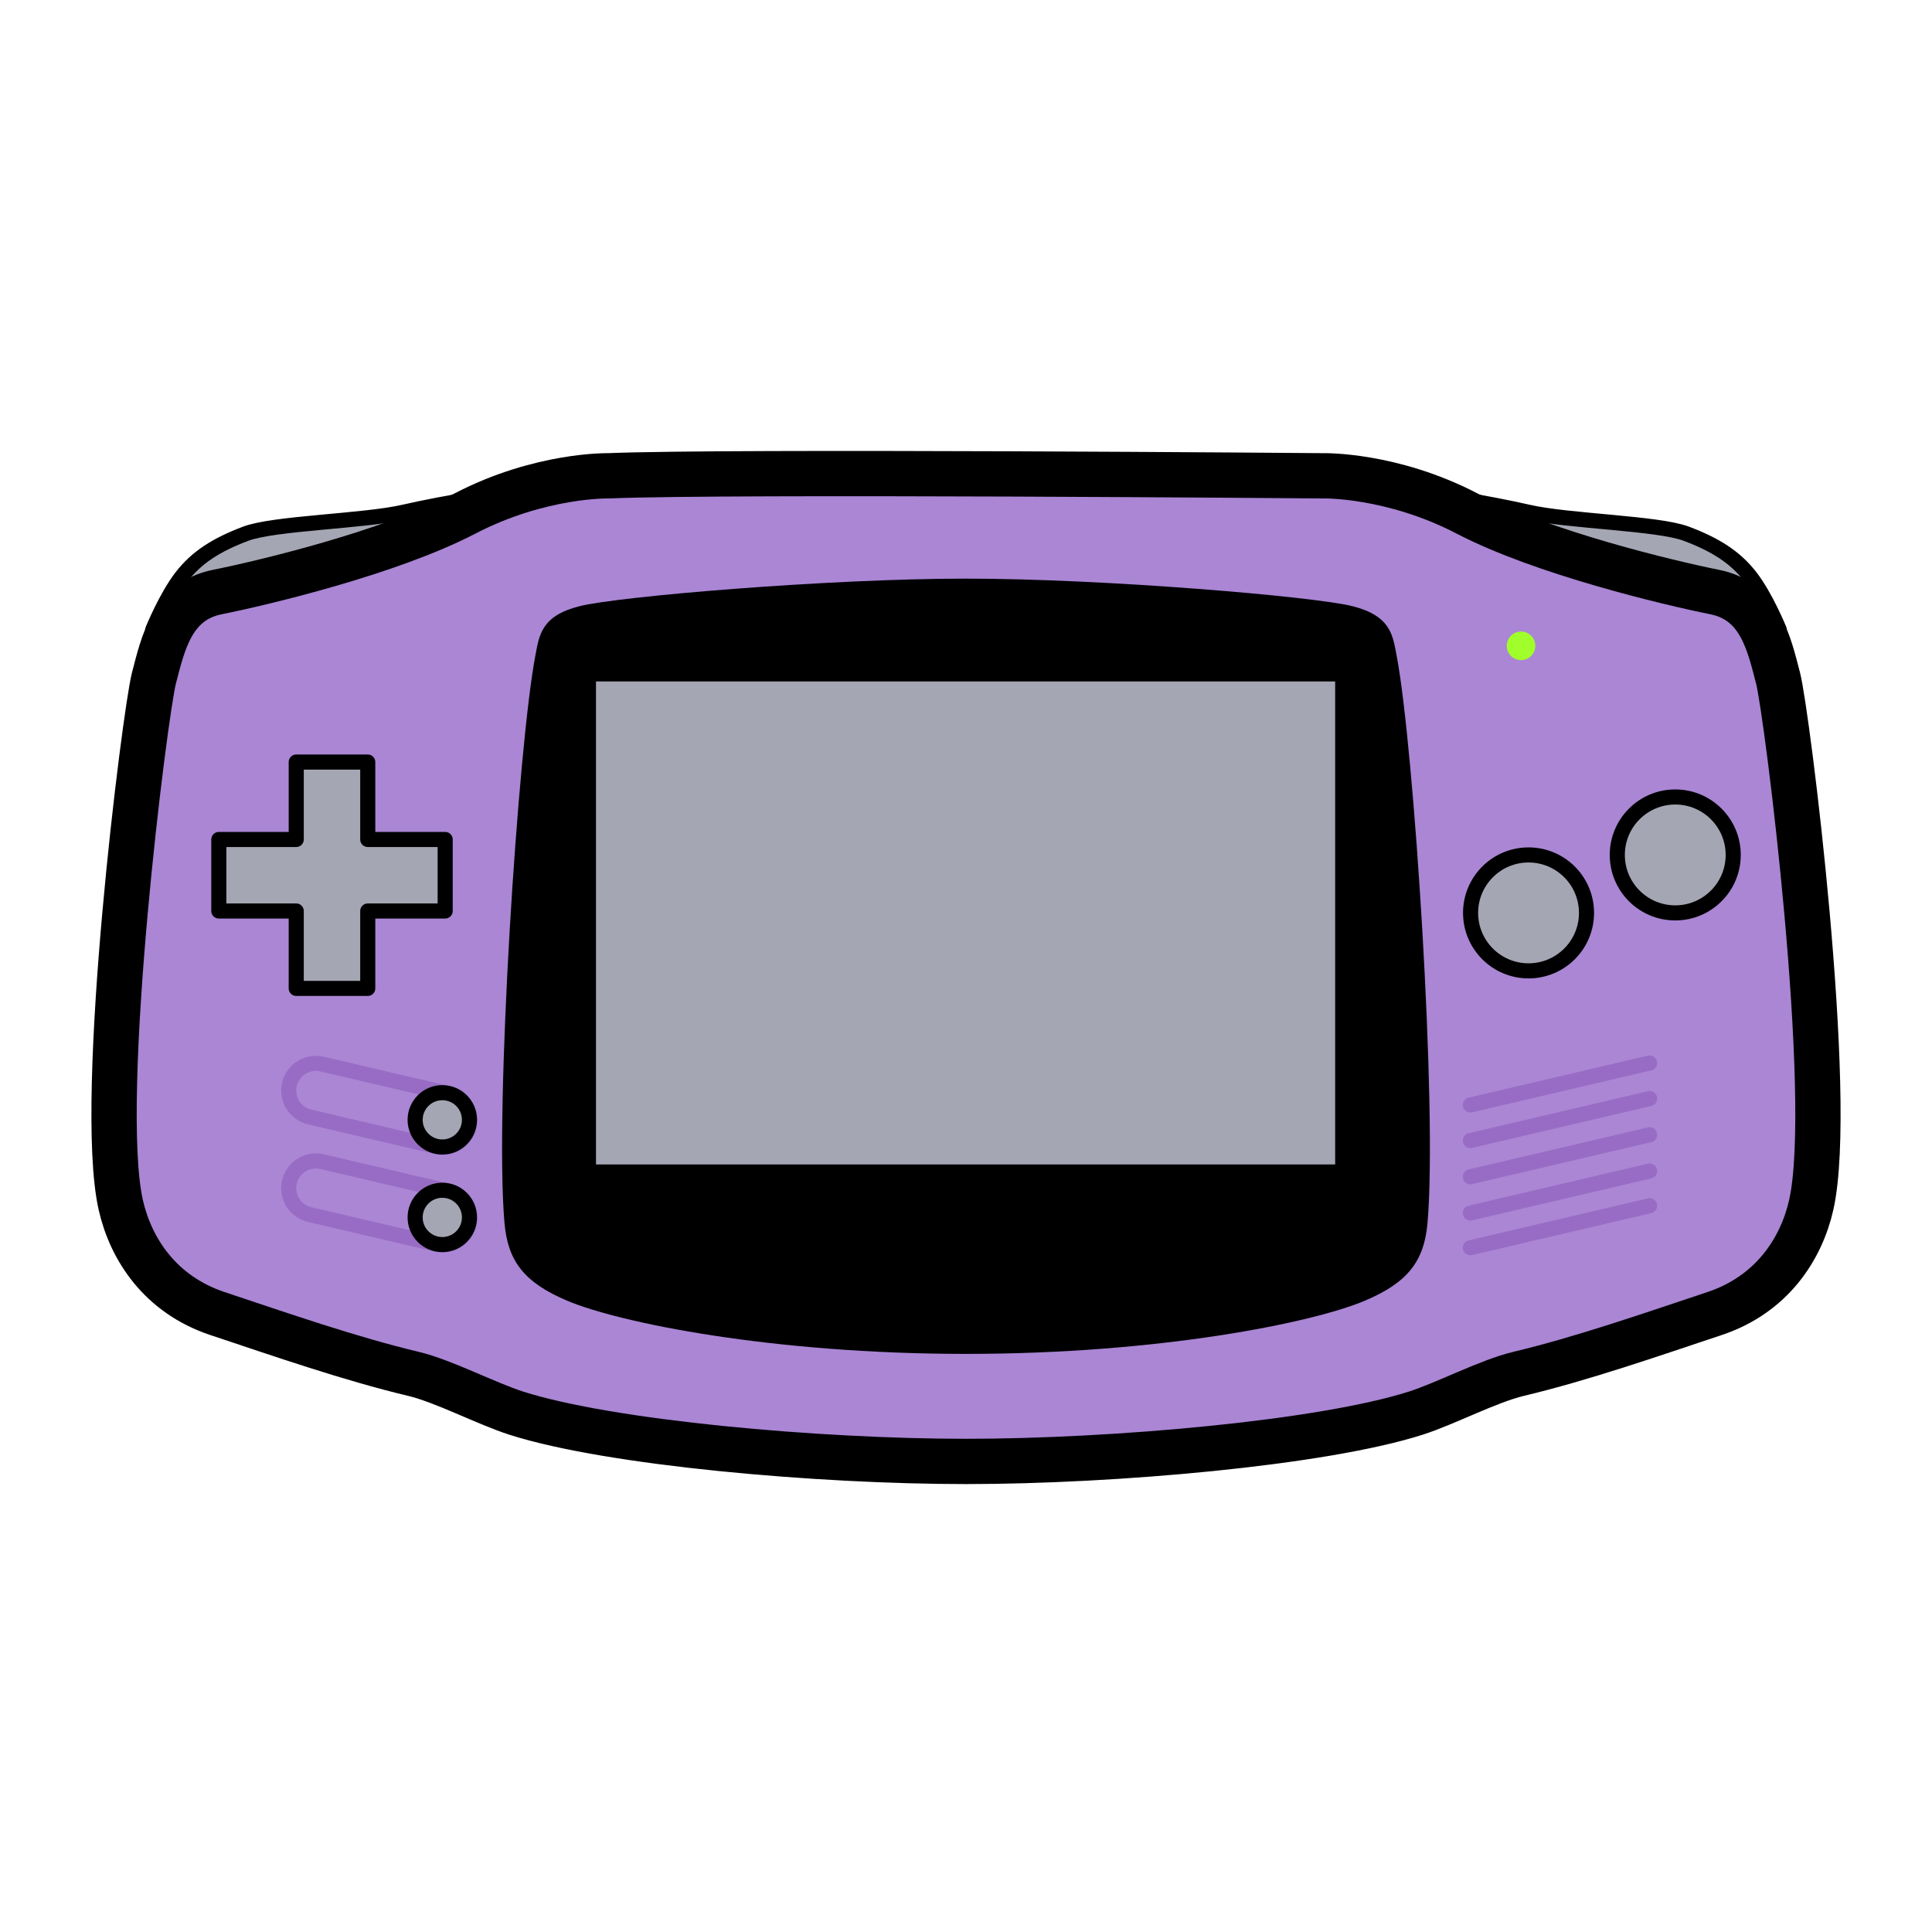 <!DOCTYPE svg  PUBLIC '-//W3C//DTD SVG 1.1//EN'  'http://www.w3.org/Graphics/SVG/1.1/DTD/svg11.dtd'>
<svg clip-rule="evenodd" fill-rule="evenodd" stroke-linecap="round" stroke-linejoin="round" stroke-miterlimit="1.5" version="1.1" viewBox="0 0 128 128" xmlns="http://www.w3.org/2000/svg"><g transform="translate(0 -1.126)"><path d="m115.98 43.503 1.894-0.666s-0.87-2.15-1.894-3.481-2.356-2.151-4.25-2.867c-1.894-0.717-7.834-0.82-10.496-1.434s-7.117-1.331-8.909-1.536-1.997 1.843-1.997 1.843l25.652 8.141z" fill="#a4a6b4" stroke="#000" stroke-width="1px"/><g transform="matrix(-1 0 0 1 128 0)"><path d="m115.98 43.503 1.894-0.666s-0.87-2.15-1.894-3.481-2.356-2.151-4.25-2.867c-1.894-0.717-7.834-0.82-10.496-1.434s-7.117-1.331-8.909-1.536-1.997 1.843-1.997 1.843l25.652 8.141z" fill="#a4a6b4" stroke="#000" stroke-width="1px"/></g><g transform="translate(1.55)"><path d="m62.45 97.95c9.766 0 23.582-1.214 29.8-3.2 1.966-0.628 4.816-2.128 6.8-2.6 4.2-1 8.8-2.6 13-4 3.78-1.26 5.739-4.265 6.4-7.2 1.6-7.1-1.6-32.6-2.2-34.9s-1.2-5.1-4.2-5.7-11.4-2.6-16.4-5.2-9.5-2.5-9.5-2.5-39.5-0.333-47.4 0c0 0-4.5-0.1-9.5 2.5s-13.4 4.6-16.4 5.2-3.6 3.4-4.2 5.7-3.8 27.8-2.2 34.9c0.661 2.935 2.62 5.94 6.4 7.2 4.2 1.4 8.8 3 13 4 1.984 0.472 4.834 1.972 6.8 2.6 6.218 1.986 20.034 3.2 29.8 3.2" fill="#aa86d5" stroke="#000" stroke-width="3px"/></g><g transform="translate(.102 -.051)"><circle cx="100.67" cy="43.964" r=".947" fill="#a0ff2a"/></g><path d="m64 39.462c-9.152 0-23.024 1.18-25.584 1.82s-2.687 1.92-2.944 3.264c-1.152 6.016-2.713 30.078-2.048 37.608 0.221 2.507 1.28 3.935 4.16 5.151 3.43 1.448 13.536 3.52 26.416 3.52s22.986-2.072 26.416-3.52c2.88-1.216 3.939-2.644 4.16-5.151 0.665-7.53-0.896-31.592-2.048-37.608-0.257-1.344-0.384-2.624-2.944-3.264s-16.432-1.82-25.584-1.82"/><g transform="matrix(1.006 0 0 .984 -.235 1.695)"><rect x="38.984" y="44.803" width="49.68" height="33.52" fill="#a4a6b4" stroke="#000" stroke-width="1px"/></g><g transform="translate(.48 .305)"><circle cx="100.79" cy="61.303" r="3.84" fill="#a4a6b4" stroke="#000" stroke-width="1px"/></g><g transform="translate(10.2 -3.535)"><circle cx="100.79" cy="61.303" r="3.84" fill="#a4a6b4" stroke="#000" stroke-width="1px"/></g><g transform="matrix(.974 .228 -.228 .974 17.954 -4.699)"><path d="m29.304 77.118h-8.619c-0.994 0-1.8-0.806-1.8-1.8 0-0.993 0.806-1.8 1.8-1.8h8.619c0.993 0 1.8 0.807 1.8 1.8 0 0.994-0.807 1.8-1.8 1.8z" fill="none" stroke="#986cc4" stroke-width="1px"/></g><g transform="translate(.24 1.7764e-15)"><circle cx="29.064" cy="75.318" r="1.8" fill="#a4a6b4" stroke="#000" stroke-width="1px"/></g><g transform="translate(0 6.465)"><g transform="matrix(.974 .228 -.228 .974 17.954 -4.699)"><path d="m29.304 77.118h-8.619c-0.994 0-1.8-0.806-1.8-1.8 0-0.993 0.806-1.8 1.8-1.8h8.619c0.993 0 1.8 0.807 1.8 1.8 0 0.994-0.807 1.8-1.8 1.8z" fill="none" stroke="#986cc4" stroke-width="1px"/></g><g transform="translate(.24 1.7764e-15)"><circle cx="29.064" cy="75.318" r="1.8" fill="#a4a6b4" stroke="#000" stroke-width="1px"/></g></g><g transform="matrix(1.03 0 0 1.03 -.408 -2.02)"><path d="m24.051 57.052h4.98v4.6h-4.98v4.98h-4.6v-4.98h-4.98v-4.6h4.98v-4.98h4.6v4.98z" fill="#a4a6b4" stroke="#000" stroke-width=".97px"/></g><path d="m97.413 74.335 11.879-2.783" fill="none" stroke="#986cc4" stroke-width="1px"/><g transform="translate(0 2.357)"><path d="m97.413 74.335 11.879-2.783" fill="none" stroke="#986cc4" stroke-width="1px"/></g><g transform="translate(0 4.756)"><path d="m97.413 74.335 11.879-2.783" fill="none" stroke="#986cc4" stroke-width="1px"/></g><g transform="translate(0 7.157)"><path d="m97.413 74.335 11.879-2.783" fill="none" stroke="#986cc4" stroke-width="1px"/></g><g transform="translate(0 9.457)"><path d="m97.413 74.335 11.879-2.783" fill="none" stroke="#986cc4" stroke-width="1px"/></g></g></svg>
